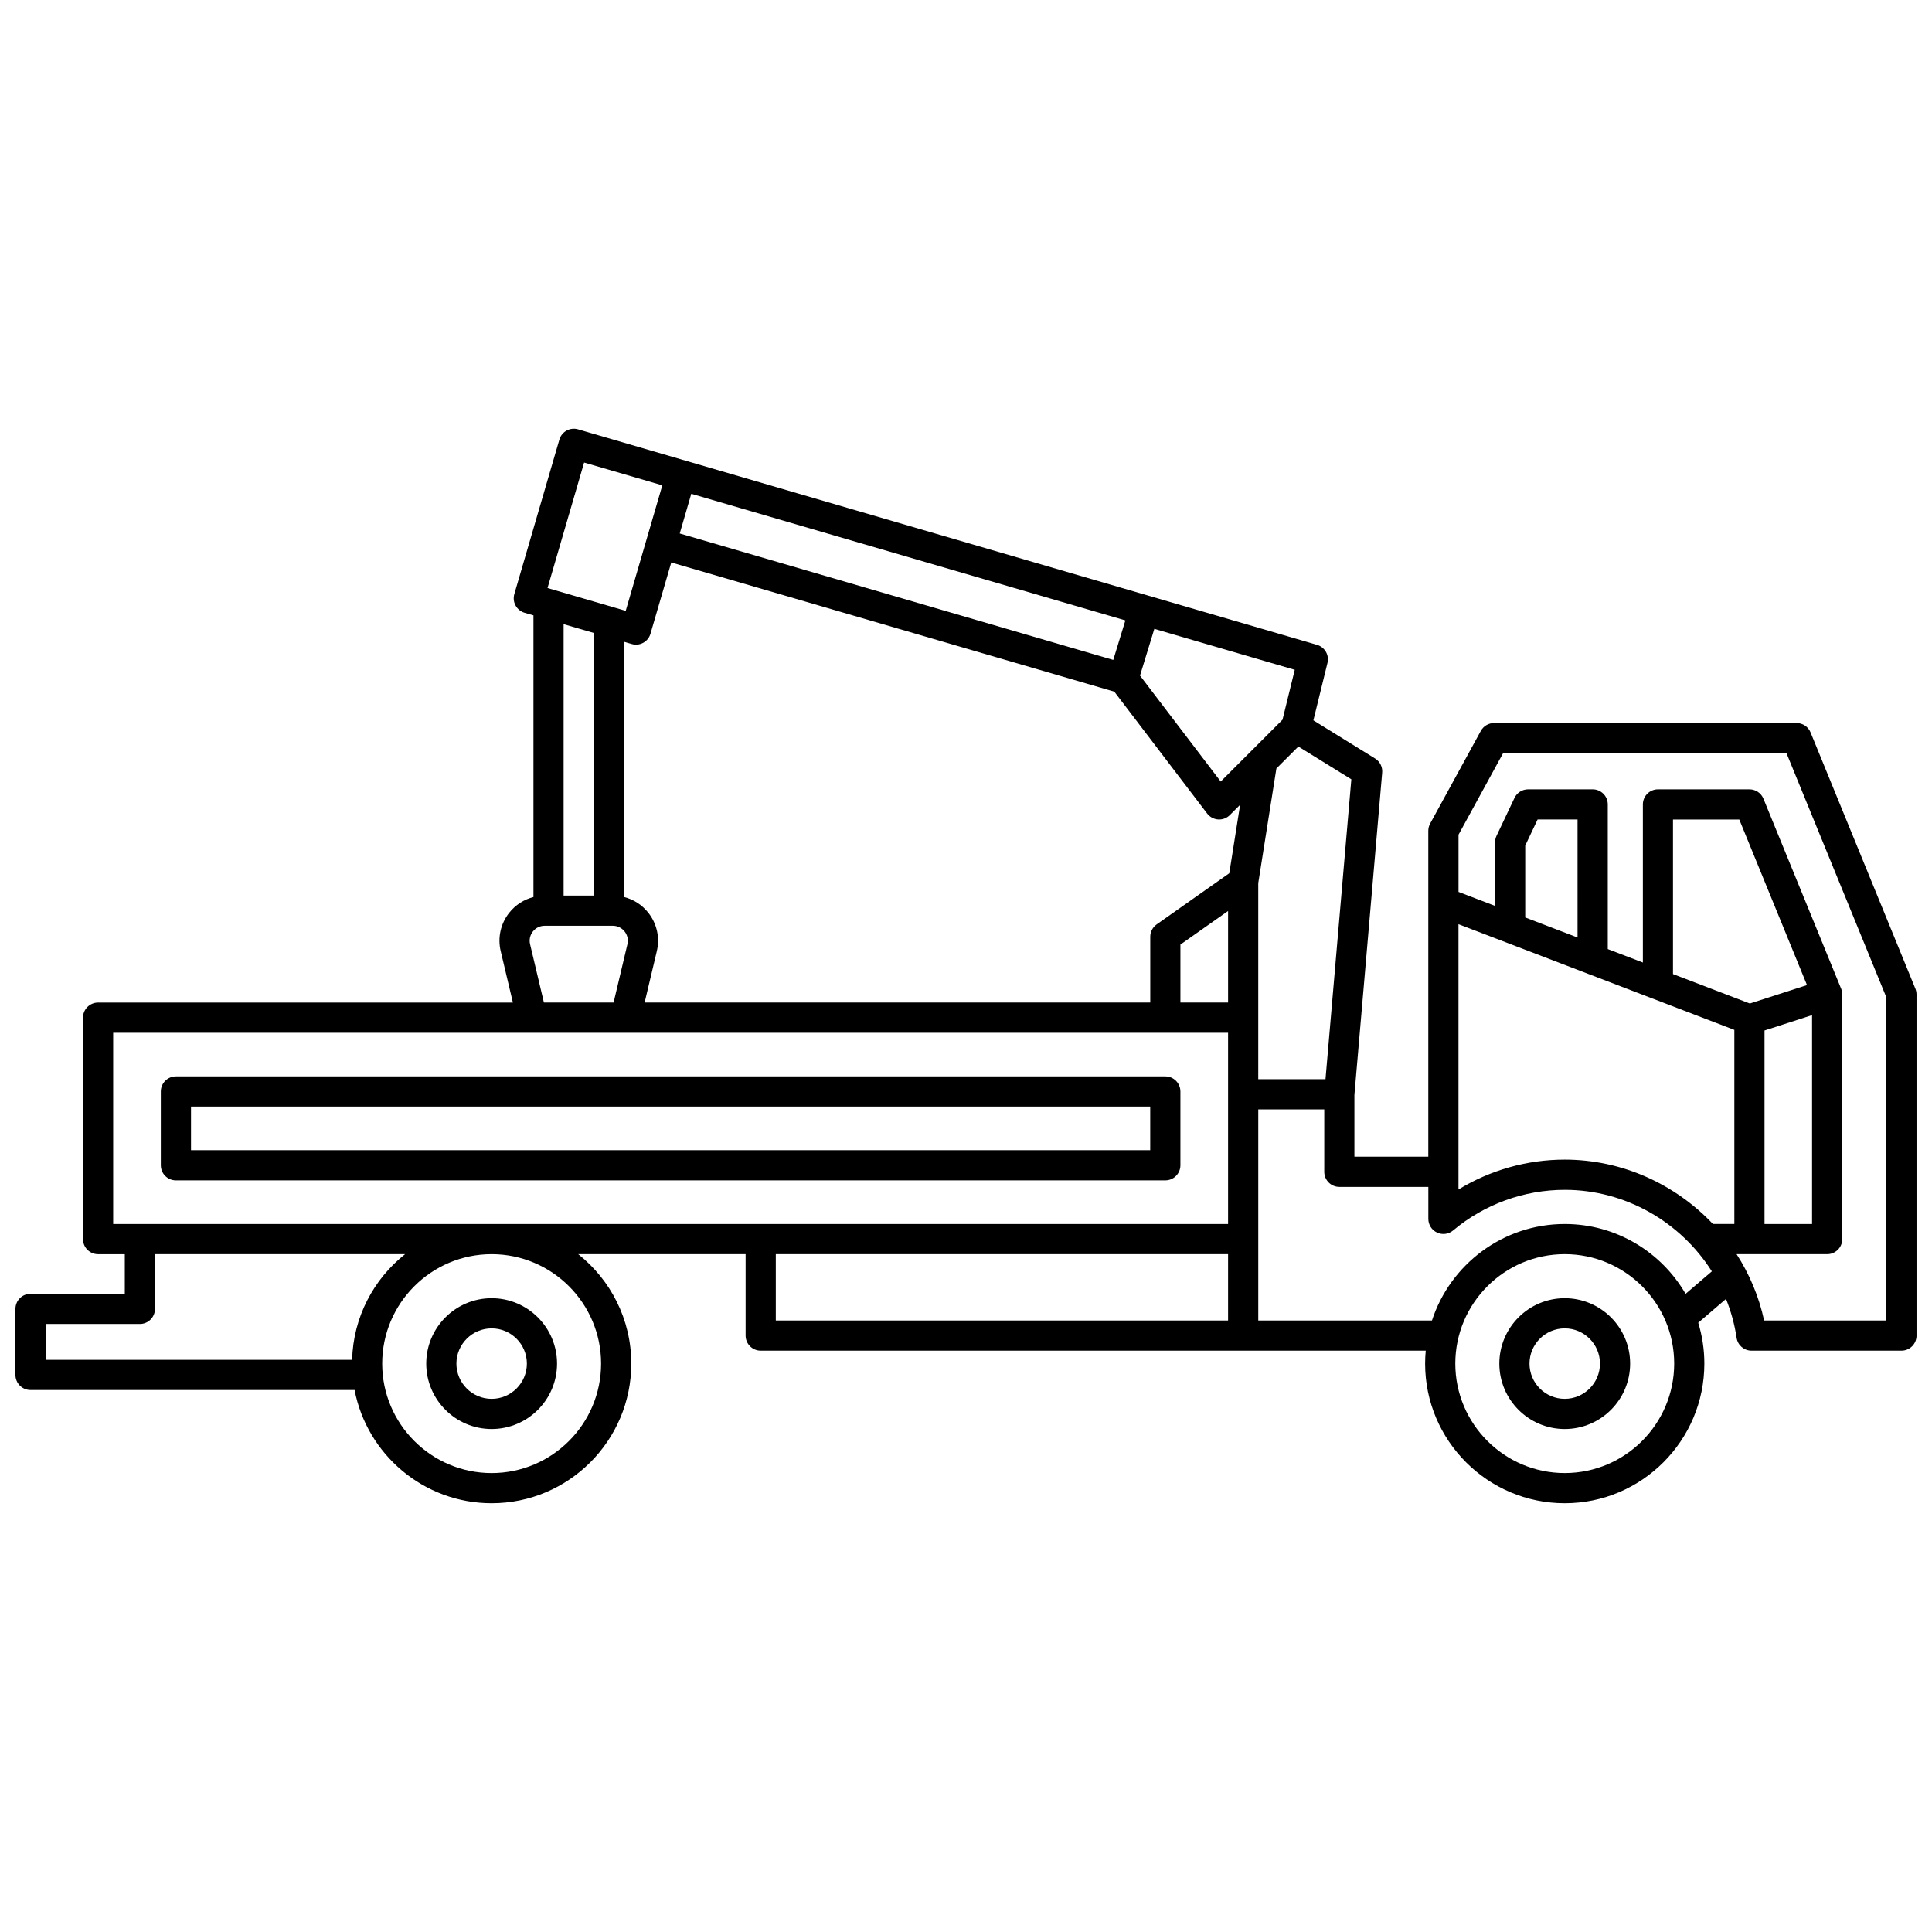 <?xml version="1.0" encoding="UTF-8"?>
<!-- Uploaded to: SVG Repo, www.svgrepo.com, Generator: SVG Repo Mixer Tools -->
<svg width="800px" height="800px" version="1.1" viewBox="144 144 512 512" xmlns="http://www.w3.org/2000/svg">
 <defs>
  <clipPath id="a">
   <path d="m148.09 257h503.81v286h-503.81z"/>
  </clipPath>
 </defs>
 <g clip-path="url(#a)">
  <path d="m558.67 488.04c-9.559 0-17.332 7.773-17.332 17.332 0 9.555 7.773 17.332 17.332 17.332 9.559 0 17.332-7.773 17.332-17.332s-7.773-17.332-17.332-17.332zm0 26.668c-5.148 0-9.336-4.188-9.336-9.336s4.188-9.336 9.336-9.336c5.148 0 9.336 4.188 9.336 9.336s-4.188 9.336-9.336 9.336zm-284.38 7.996c9.559 0 17.332-7.773 17.332-17.332 0-9.555-7.773-17.332-17.332-17.332-9.559 0-17.332 7.773-17.332 17.332 0 9.555 7.777 17.332 17.332 17.332zm0-26.668c5.148 0 9.336 4.188 9.336 9.336s-4.188 9.336-9.336 9.336c-5.148 0-9.336-4.188-9.336-9.336s4.188-9.336 9.336-9.336zm178.53-66.785h-262.2c-2.207 0-4 1.789-4 4v19.562c0 2.207 1.789 4 4 4h262.2c2.207 0 4-1.789 4-4v-19.562c-0.004-2.211-1.793-4-4-4zm-4 19.559h-254.2v-11.562h254.2zm175-110.71c-0.613-1.504-2.078-2.484-3.699-2.484h-80.18c-1.461 0-2.809 0.797-3.508 2.082l-13.43 24.562c-0.32 0.586-0.488 1.25-0.488 1.918v86.359h-19.582v-16.375l7.359-85.406c0.129-1.504-0.598-2.949-1.879-3.742l-16.352-10.113 3.734-15.215c0.512-2.082-0.707-4.191-2.766-4.793l-195.83-57.113c-2.121-0.621-4.34 0.598-4.957 2.719l-11.938 40.93c-0.297 1.02-0.18 2.113 0.332 3.043 0.512 0.93 1.367 1.621 2.387 1.918l2.348 0.684v74.656c-2.512 0.641-4.766 2.074-6.422 4.164-2.285 2.891-3.106 6.602-2.254 10.184l3.231 13.613h-109.93c-2.207 0-4 1.789-4 4v58.684c0 2.207 1.789 4 4 4h7.078v10.504l-24.98-0.008c-2.207 0-4 1.789-4 4v17.5c0 2.207 1.789 4 4 4h85.875c3.281 17.066 18.316 30 36.328 30 20.402 0 37-16.598 37-37 0-11.742-5.508-22.219-14.066-29.004h44.363v21.574c0 2.207 1.789 4 4 4h176.24c-0.105 1.129-0.164 2.273-0.164 3.43 0 20.402 16.598 37 37 37s37-16.598 37-37c0-3.766-0.57-7.398-1.621-10.828l7.359-6.309c1.316 3.262 2.277 6.707 2.809 10.297 0.289 1.961 1.973 3.41 3.953 3.41h39.734c2.207 0 4-1.789 4-4l-0.004-90.406c0-0.52-0.102-1.035-0.297-1.512zm-61.754 54.348-13.867-5.312v-19.039l3.281-6.926h10.586zm41.555 24.48v51.441h-5.676c-9.957-10.523-24.027-17.055-39.281-17.055-9.969 0-19.719 2.773-28.152 7.914v-70.309zm7.996 0.16 12.598-4.066v55.348h-12.598zm-3.887-7.148-20.371-7.801v-40.961h17.57l17.945 43.879zm-112.46 20.051h-17.82v-51.957l4.805-30.371 5.824-5.824 14.039 8.684zm-25.816-20.305h-12.633v-15.363l12.633-8.898zm14.422-74.953-16.379 16.379-21.383-28.074 3.797-12.387 37.211 10.852zm-156.68-59.875 115.04 33.551-3.211 10.477-114.89-33.512zm112.11 52.441 24.602 32.301c0.699 0.918 1.762 1.488 2.914 1.566 0.09 0.008 0.18 0.008 0.27 0.008 1.059 0 2.074-0.418 2.828-1.172l2.723-2.723-2.871 18.141-19.246 13.559c-1.062 0.75-1.695 1.969-1.695 3.269v17.438h-134l3.231-13.613c0.852-3.582 0.027-7.297-2.258-10.188-1.652-2.09-3.906-3.523-6.418-4.164l-0.008-67.648 2.043 0.598c1.02 0.301 2.109 0.18 3.043-0.332 0.93-0.512 1.617-1.367 1.914-2.387l5.512-18.898zm-140.51-60.723 20.723 6.043-9.699 33.254-20.723-6.043zm2.582 45.164v69.602h-8.016v-71.938zm-16.906 82.488c-0.281-1.188-0.012-2.422 0.75-3.379 0.758-0.961 1.895-1.508 3.117-1.508h18.066c1.223 0 2.359 0.551 3.117 1.508 0.758 0.957 1.031 2.191 0.75 3.379l-3.668 15.457h-18.461zm-128.39 100.64h24.984c2.207 0 4-1.789 4-4l-0.004-14.5h66.289c-8.316 6.59-13.738 16.668-14.039 28.004h-81.23zm147.21 10.504c0 15.992-13.012 29.004-29.004 29.004-15.992 0-29.004-13.012-29.004-29.004s13.012-29.004 29.004-29.004c15.992 0 29.004 13.012 29.004 29.004zm-129.3-37v-50.684h295.46v50.684zm175.6 7.996h119.86v17.578h-119.86zm209.08 58.004c-15.992 0-29.004-13.012-29.004-29.004 0-15.992 13.012-29.004 29.004-29.004 15.992 0 29.004 13.012 29.004 29.004-0.004 15.996-13.012 29.004-29.004 29.004zm32.027-47.488c-6.406-11.055-18.359-18.512-32.027-18.512-16.414 0-30.359 10.746-35.188 25.574h-46.031v-55.953h17.488v16.547c0 2.207 1.789 4 4 4h23.582v8.477c0 1.555 0.898 2.969 2.309 3.625s3.07 0.438 4.262-0.562c8.27-6.941 18.777-10.762 29.582-10.762 16.148 0 30.734 8.578 38.98 21.609zm53.211 7.062h-32.402c-1.375-6.363-3.891-12.285-7.293-17.578h24.004c2.207 0 4-1.789 4-4v-64.836c0-0.52-0.102-1.035-0.297-1.512l-20.594-50.355c-0.613-1.504-2.078-2.484-3.699-2.484h-24.254c-2.207 0-4 1.789-4 4v41.898l-9.301-3.562v-38.336c0-2.207-1.789-4-4-4h-17.113c-1.547 0-2.953 0.891-3.613 2.285l-4.75 10.023c-0.254 0.535-0.387 1.121-0.387 1.711v16.875l-9.691-3.711v-15.16l11.801-21.586h75.125l26.465 64.703z"/>
 </g>
</svg>